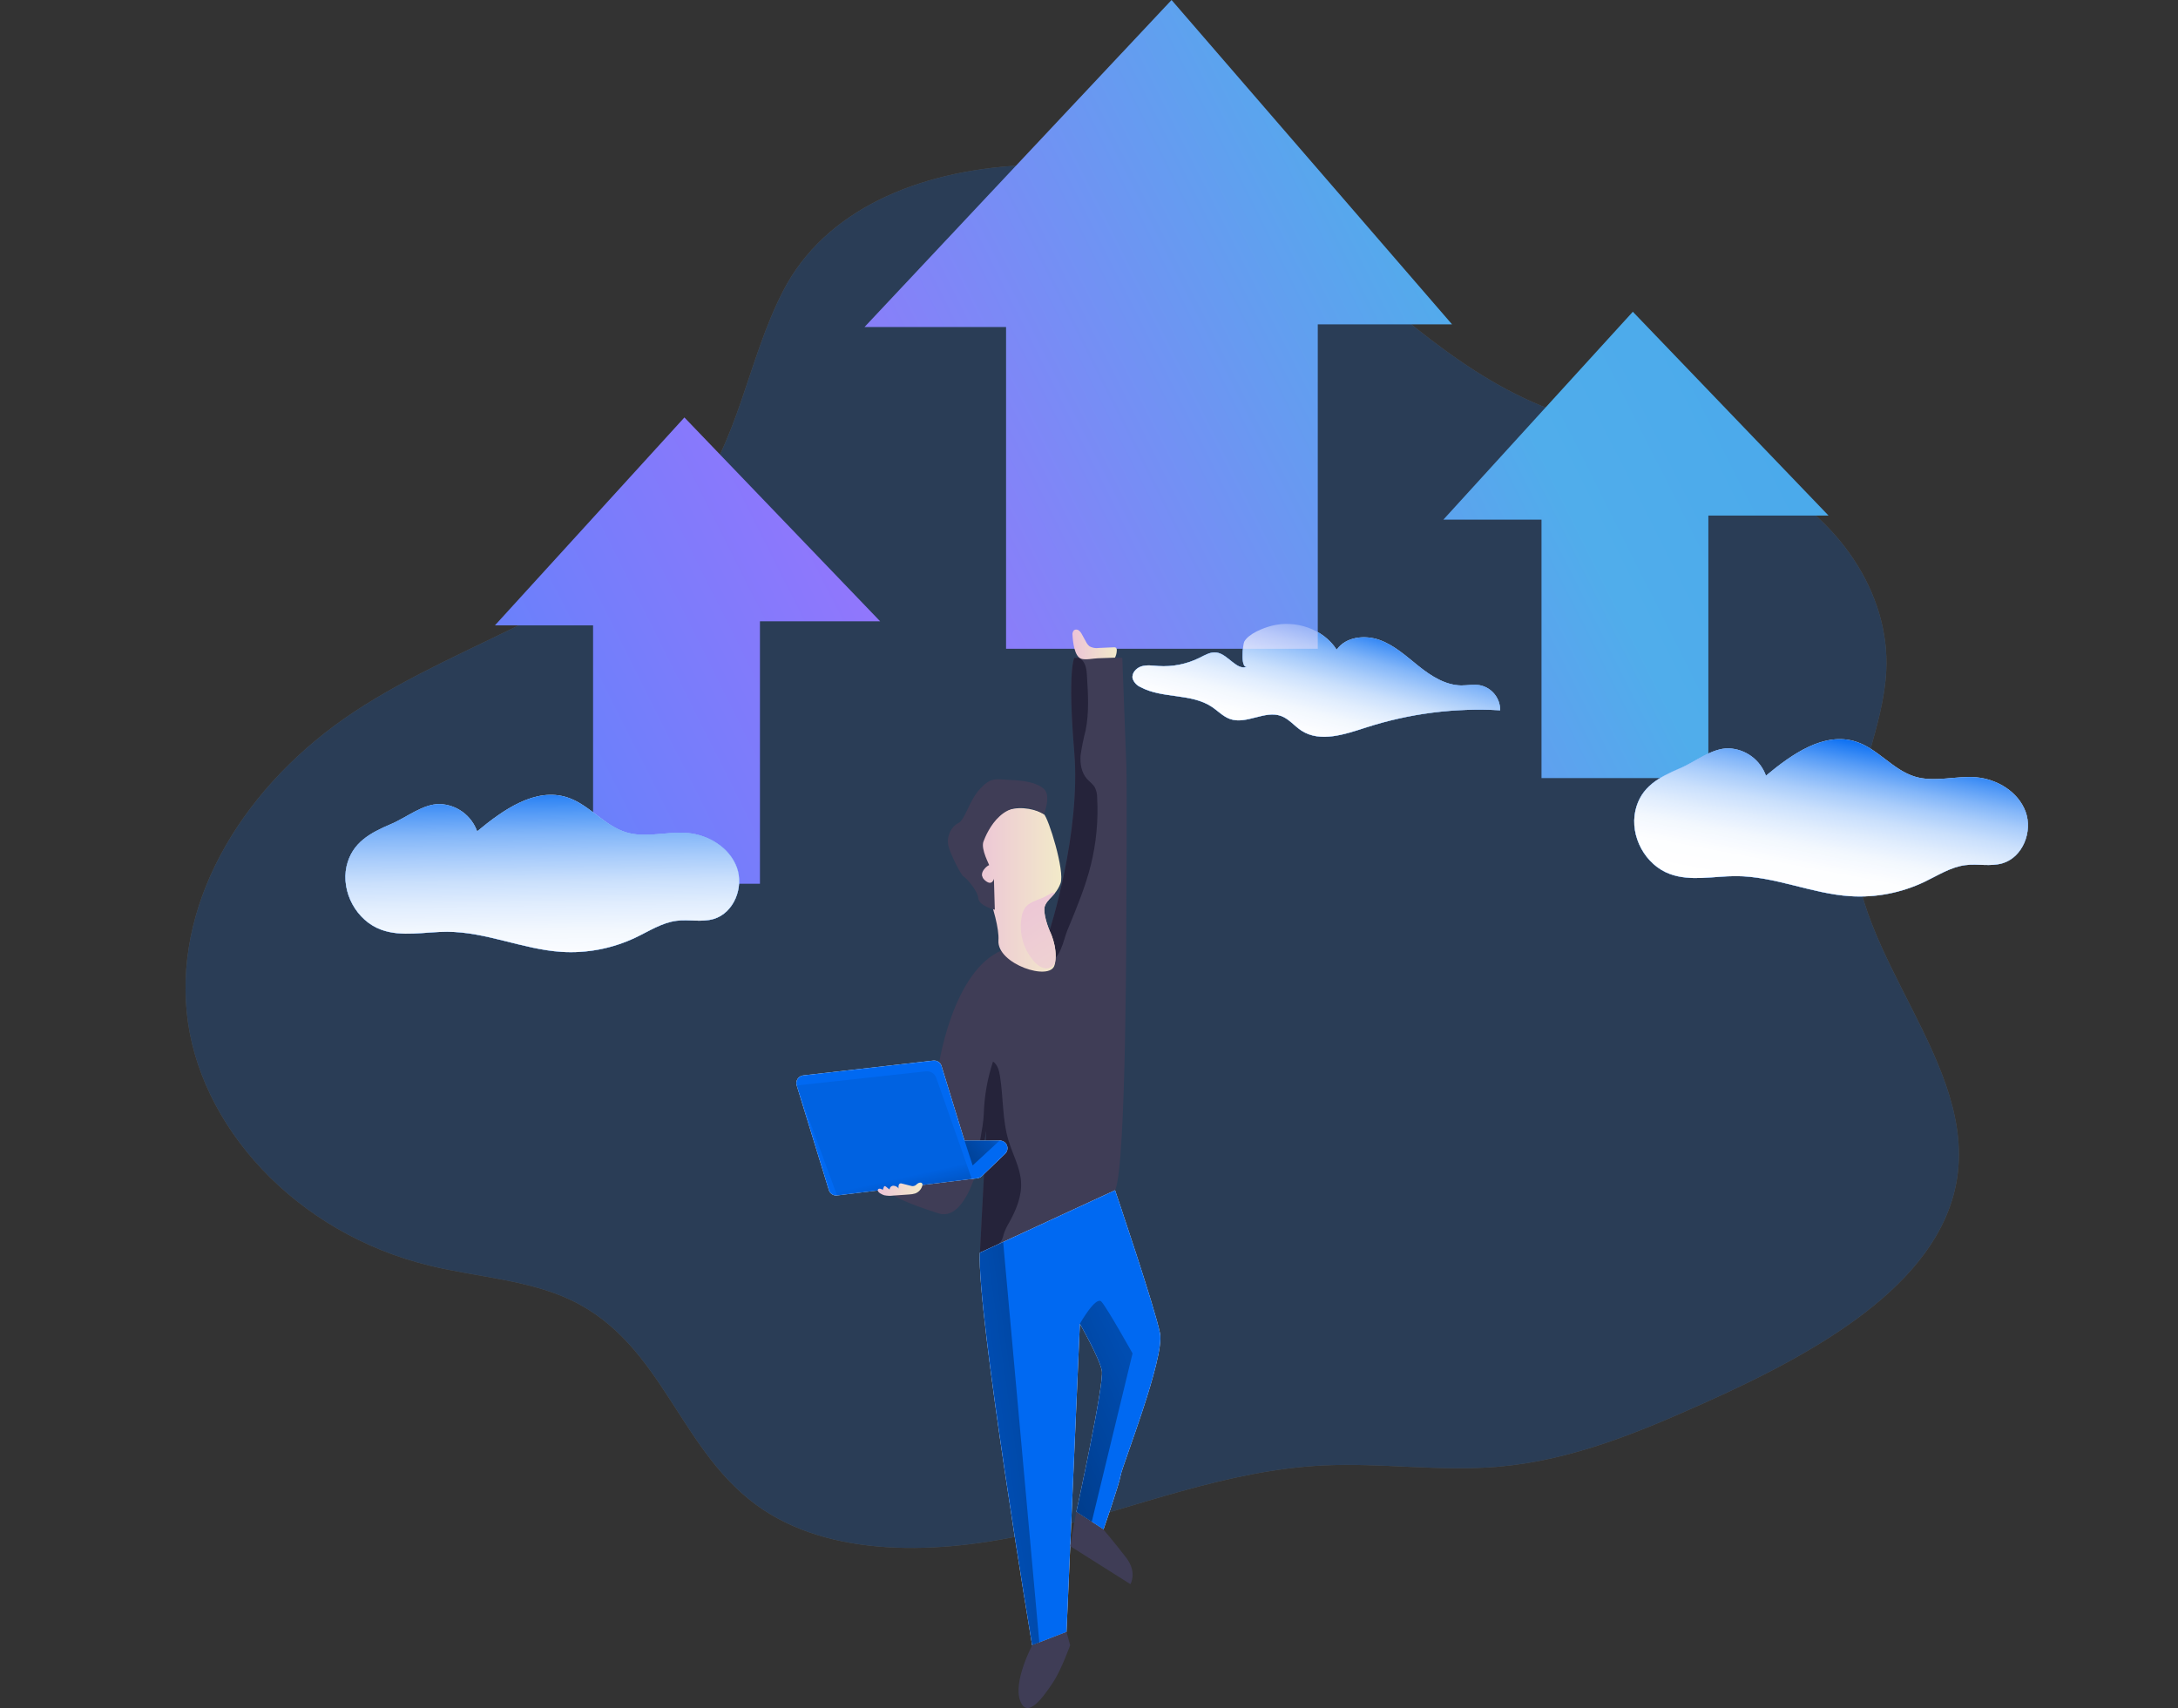 <svg width="436" height="342" viewBox="0 0 436 342" fill="none" xmlns="http://www.w3.org/2000/svg">
  <rect x="0" y="0" width="436" height="342" fill="#333333" stroke="none"/>
  <g clip-path="url(#clip0_1657_37127)">
    <g opacity="0.18">
      <path
        d="M156.762 58.27C149.568 72.251 148.048 88.124 138.113 100.958C123.041 120.433 92.937 127.96 70.94 142.5C49.074 156.965 35.185 179.775 37.365 202.536C39.546 225.297 59.109 246.973 86.203 253.471C95.593 255.728 105.782 256.292 114.235 260.291C133.084 269.207 135.932 291.125 152.808 302.322C167.903 312.335 190.091 311.095 208.764 306.482C227.436 301.869 245.379 294.38 264.873 293.431C276.497 292.867 288.19 294.671 299.768 293.698C314.525 292.458 328.084 286.791 341.059 280.975C363.624 270.856 387.894 257.327 391.648 236.705C395.948 212.946 370.672 191.401 371.072 167.387C371.256 156.227 377.06 145.482 377.598 134.303C378.366 118.883 368.139 103.426 351.877 95.329C338.572 88.694 322.356 86.983 308.452 81.211C289.603 73.386 276.635 58.89 260.642 47.68C231.705 27.399 173.53 25.657 156.762 58.27Z"
        fill="white"/>
      <path
        d="M156.762 58.27C149.568 72.251 148.048 88.124 138.113 100.958C123.041 120.433 92.937 127.96 70.94 142.5C49.074 156.965 35.185 179.775 37.365 202.536C39.546 225.297 59.109 246.973 86.203 253.471C95.593 255.728 105.782 256.292 114.235 260.291C133.084 269.207 135.932 291.125 152.808 302.322C167.903 312.335 190.091 311.095 208.764 306.482C227.436 301.869 245.379 294.38 264.873 293.431C276.497 292.867 288.19 294.671 299.768 293.698C314.525 292.458 328.084 286.791 341.059 280.975C363.624 270.856 387.894 257.327 391.648 236.705C395.948 212.946 370.672 191.401 371.072 167.387C371.256 156.227 377.06 145.482 377.598 134.303C378.366 118.883 368.139 103.426 351.877 95.329C338.572 88.694 322.356 86.983 308.452 81.211C289.603 73.386 276.635 58.89 260.642 47.68C231.705 27.399 173.53 25.657 156.762 58.27Z"
        fill="#0069F2"/>
    </g>
    <path
      d="M267.579 130.094C269.392 127.506 273.207 127.076 276.185 128.149C279.162 129.222 281.549 131.436 284.022 133.404C286.495 135.372 289.34 137.196 292.502 137.248C293.764 137.248 295.043 136.996 296.288 137.214C297.434 137.455 298.46 138.086 299.192 139C299.925 139.913 300.318 141.052 300.304 142.222C291.226 141.702 282.13 142.869 273.477 145.665C269.214 147.042 264.297 148.746 260.528 146.301C259.122 145.384 258.038 143.949 256.466 143.37C253.224 142.176 249.581 145.091 246.294 143.995C244.876 143.513 243.821 142.354 242.57 141.522C238.433 138.774 232.69 139.939 228.319 137.581C227.948 137.422 227.614 137.186 227.34 136.89C227.066 136.593 226.858 136.242 226.729 135.86C226.5 134.77 227.464 133.725 228.537 133.41C229.61 133.094 230.751 133.278 231.864 133.358C234.721 133.549 237.578 132.979 240.143 131.706C241.222 131.167 242.341 130.484 243.534 130.656C245.903 130.994 247.648 134.511 249.776 133.433C248.221 134.219 248.801 128.986 249.076 128.481C249.971 126.869 252.886 125.733 254.567 125.303C259.329 124.07 264.877 125.911 267.579 130.094Z"
      fill="white"/>
    <path
      d="M267.579 130.094C269.392 127.506 273.207 127.076 276.185 128.149C279.162 129.222 281.549 131.436 284.022 133.404C286.495 135.372 289.34 137.196 292.502 137.248C293.764 137.248 295.043 136.996 296.288 137.214C297.434 137.455 298.46 138.086 299.192 139C299.925 139.913 300.318 141.052 300.304 142.222C291.226 141.702 282.13 142.869 273.477 145.665C269.214 147.042 264.297 148.746 260.528 146.301C259.122 145.384 258.038 143.949 256.466 143.37C253.224 142.176 249.581 145.091 246.294 143.995C244.876 143.513 243.821 142.354 242.57 141.522C238.433 138.774 232.69 139.939 228.319 137.581C227.948 137.422 227.614 137.186 227.34 136.89C227.066 136.593 226.858 136.242 226.729 135.86C226.5 134.77 227.464 133.725 228.537 133.41C229.61 133.094 230.751 133.278 231.864 133.358C234.721 133.549 237.578 132.979 240.143 131.706C241.222 131.167 242.341 130.484 243.534 130.656C245.903 130.994 247.648 134.511 249.776 133.433C248.221 134.219 248.801 128.986 249.076 128.481C249.971 126.869 252.886 125.733 254.567 125.303C259.329 124.07 264.877 125.911 267.579 130.094Z"
      fill="#0069F2"/>
    <path
      d="M234.526 0L173.062 65.48H201.399V129.904H263.797V64.952H290.682L234.526 0ZM99.08 125.216L137.009 83.587L176.189 124.402H152.127V176.961H118.725V125.216H99.08ZM288.938 104.051L326.867 62.422L366.047 103.237H341.985V155.796H308.583V104.051H288.938Z"
      fill="url(#paint0_linear_1657_37127)"/>
    <path
      d="M225.473 182.158C225.473 182.158 225.519 233.512 223.235 238.32C221.439 242.101 205.731 247.666 199.104 249.875C197.308 250.477 196.172 250.827 196.172 250.827L197.446 226.318C196.925 229.635 196.107 232.9 195.002 236.071C193.459 240.265 191.135 243.994 187.876 242.956C181.032 240.781 179.104 239.513 179.104 239.513L176.189 229.186C176.189 229.186 187.148 224.241 187.354 218.234C187.561 212.227 191.066 194.246 200.584 190.276L202.547 189.456L210.103 186.306C210.103 186.306 216.414 166.839 215.048 150.5C213.683 134.16 215.048 131.71 215.048 131.71H224.664C224.664 131.71 225.306 148.446 225.473 153.116C225.639 157.786 225.473 182.158 225.473 182.158Z"
      fill="#3F3D56"/>
    <path
      d="M218.364 173.215C217.303 177.466 215.627 181.534 213.958 185.585C213.097 187.306 212.581 191.069 210.825 192.182C208.955 193.37 205.507 190.846 203.745 190.054C203.35 189.87 202.942 189.681 202.546 189.48L210.102 186.33C210.102 186.33 216.413 166.864 215.048 150.524C213.682 134.184 215.048 131.734 215.048 131.734H216.023C216.179 131.81 216.324 131.907 216.454 132.021C217.4 132.83 217.538 134.219 217.601 135.464C217.819 139.044 218.031 142.67 217.337 146.187C216.909 147.831 216.57 149.497 216.322 151.178C216.172 152.871 216.471 154.695 217.595 155.969C218.123 156.542 218.823 157.024 219.202 157.724C219.495 158.345 219.642 159.024 219.632 159.709C219.885 164.249 219.458 168.801 218.364 173.215ZM202.07 244.701C201.597 245.464 201.212 246.279 200.923 247.128C200.845 247.523 200.724 247.908 200.561 248.276C200.39 248.569 200.175 248.834 199.924 249.062L199.098 249.899C197.302 250.502 196.166 250.852 196.166 250.852L197.44 226.342C196.919 229.66 196.101 232.924 194.996 236.096C195.426 231.827 196.878 225.636 196.935 223.129C197.033 219.533 197.658 215.971 198.788 212.555C199.712 213.204 200.016 214.409 200.188 215.516C200.865 219.819 200.636 224.282 201.91 228.448C202.741 231.173 204.204 233.755 204.394 236.606C204.583 239.458 203.447 242.206 202.07 244.701Z"
      fill="#25233A"/>
    <path
      d="M201.209 231.024L196.545 235.505C196.303 235.737 195.993 235.884 195.661 235.924L167.589 239.366C167.229 239.413 166.865 239.331 166.56 239.135C166.255 238.938 166.03 238.64 165.925 238.293L159.482 217.324C159.417 217.107 159.4 216.878 159.432 216.654C159.465 216.429 159.546 216.215 159.67 216.025C159.794 215.835 159.958 215.675 160.15 215.556C160.343 215.436 160.559 215.36 160.784 215.333L186.831 212.367C187.189 212.325 187.549 212.411 187.85 212.608C188.151 212.805 188.373 213.101 188.478 213.445L192.729 227.278C192.924 227.926 193.085 228.368 193.085 228.368H200.153C200.46 228.371 200.759 228.465 201.012 228.638C201.265 228.811 201.461 229.056 201.574 229.341C201.687 229.626 201.713 229.939 201.648 230.238C201.583 230.538 201.43 230.812 201.209 231.024Z"
      fill="white"/>
    <path
      d="M201.209 231.024L196.545 235.505C196.303 235.737 195.993 235.884 195.661 235.924L167.589 239.366C167.229 239.413 166.865 239.331 166.56 239.135C166.255 238.938 166.03 238.64 165.925 238.293L159.482 217.324C159.417 217.107 159.4 216.878 159.432 216.654C159.465 216.429 159.546 216.215 159.67 216.025C159.794 215.835 159.958 215.675 160.15 215.556C160.343 215.436 160.559 215.36 160.784 215.333L186.831 212.367C187.189 212.325 187.549 212.411 187.85 212.608C188.151 212.805 188.373 213.101 188.478 213.445L192.729 227.278C192.924 227.926 193.085 228.368 193.085 228.368H200.153C200.46 228.371 200.759 228.465 201.012 228.638C201.265 228.811 201.461 229.056 201.574 229.341C201.687 229.626 201.713 229.939 201.648 230.238C201.583 230.538 201.43 230.812 201.209 231.024Z"
      fill="#0069F2"/>
    <path
      d="M214.703 127.219C214.667 127.034 214.676 126.844 214.729 126.663C214.782 126.483 214.877 126.317 215.007 126.181C215.156 126.088 215.331 126.044 215.506 126.057C215.681 126.069 215.848 126.137 215.982 126.25C216.253 126.475 216.469 126.76 216.614 127.081L217.365 128.441C217.54 128.82 217.797 129.155 218.117 129.422C218.663 129.721 219.291 129.833 219.907 129.744L222.97 129.612C223.102 129.597 223.235 129.619 223.355 129.675C223.436 129.744 223.498 129.834 223.534 129.934C223.571 130.035 223.58 130.143 223.561 130.248C223.55 130.747 223.429 131.237 223.206 131.683L219.763 131.809C218.817 131.843 217.336 132.188 216.436 131.901C215.07 131.448 214.766 128.436 214.703 127.219Z"
      fill="url(#paint1_linear_1657_37127)"/>
    <path
      d="M224.342 295.384C224.02 297.318 220.899 306.251 220.899 306.251L218.547 304.725L215.466 302.728C215.466 302.728 221.071 277.082 220.572 274.461C220.073 271.839 216.172 265.063 216.172 265.063L213.498 326.779L206.613 329.435C206.613 329.435 195.529 262.848 196.154 250.834L223.217 238.327C223.217 238.327 231.249 261.97 232.213 266.968C233.177 271.965 224.669 293.451 224.342 295.384Z"
      fill="white"/>
    <path
      d="M224.342 295.384C224.02 297.318 220.899 306.251 220.899 306.251L218.547 304.725L215.466 302.728C215.466 302.728 221.071 277.082 220.572 274.461C220.073 271.839 216.172 265.063 216.172 265.063L213.498 326.779L206.613 329.435C206.613 329.435 195.529 262.848 196.154 250.834L223.217 238.327C223.217 238.327 231.249 261.97 232.213 266.968C233.177 271.965 224.669 293.451 224.342 295.384Z"
      fill="#0069F2"/>
    <path
      d="M214.24 309.591L226.288 317.199C226.288 317.199 227.705 314.87 225.467 311.932C223.23 308.995 220.878 306.252 220.878 306.252L215.433 302.729L214.24 309.591ZM206.632 329.437C206.632 329.437 202.771 336.683 204.217 340.544C205.662 344.405 208.927 339.683 210.82 336.843C212.427 334.422 214.228 329.437 214.228 329.437L213.5 326.78L206.632 329.437Z"
      fill="#3F3D56"/>
    <path
      d="M226.718 270.996L218.548 304.726L215.467 302.729C215.467 302.729 221.072 277.084 220.573 274.462C220.074 271.84 216.172 265.064 216.172 265.064C216.172 265.064 219.351 259.43 220.481 260.635C221.611 261.84 226.718 270.996 226.718 270.996Z"
      fill="url(#paint2_linear_1657_37127)"/>
    <path
      d="M200.814 248.683L208.055 328.884L206.632 329.458C206.632 329.458 195.564 262.567 196.173 250.857L200.814 248.683Z"
      fill="url(#paint3_linear_1657_37127)"/>
    <path
      d="M200.143 228.344L194.71 233.359L192.73 227.277C192.926 227.926 193.086 228.367 193.086 228.367L200.143 228.344Z"
      fill="url(#paint4_linear_1657_37127)"/>
    <path
      d="M159.482 217.347L185.363 214.518C185.802 214.47 186.244 214.573 186.617 214.808C186.99 215.044 187.272 215.399 187.417 215.815L194.537 236.062L167.572 239.39L159.482 217.347Z"
      fill="url(#paint5_linear_1657_37127)"/>
    <path
      d="M209.224 181.247C208.559 182.727 210.102 186.33 210.102 186.33C210.102 186.33 211.772 189.526 211.209 192.75C211.209 192.905 211.146 193.065 211.112 193.22C210.274 196.6 199.545 193.025 199.872 188.303C200.199 183.582 194.979 171.545 194.979 171.545C198.042 158.022 208.082 162.308 208.977 163.031C209.872 163.754 213.212 174.442 212.299 176.869C212.04 177.572 211.666 178.228 211.192 178.808C210.446 179.749 209.66 180.277 209.224 181.247Z"
      fill="url(#paint6_linear_1657_37127)"/>
    <path
      d="M208.978 163.043C208.978 163.043 210.481 159.302 208.978 157.971C207.475 156.64 204.962 156.284 202.122 156.164C199.282 156.043 198.393 155.556 196.173 157.971C193.952 160.386 193.206 164.167 191.829 164.816C190.453 165.464 189.248 167.644 189.971 169.796C190.693 171.947 192.506 175.372 192.868 175.487C193.229 175.602 195.708 178.258 195.828 179.83C195.949 181.402 199.145 182.159 199.145 182.159L198.967 175.963C198.967 175.963 198.605 177.593 197.096 176.204C195.587 174.816 197.819 173.186 197.997 173.249C198.175 173.312 196.276 170.071 196.878 168.487C197.481 166.904 200.94 158.35 208.978 163.043Z"
      fill="#3F3D56"/>
    <path
      d="M211.209 192.774C211.113 193.015 210.969 193.234 210.784 193.417C210.498 193.658 210.151 193.817 209.782 193.877C209.412 193.938 209.033 193.898 208.685 193.761C207.994 193.472 207.387 193.012 206.923 192.424C205.872 191.207 205.111 189.767 204.698 188.212C204.286 186.657 204.232 185.029 204.542 183.451C204.64 182.876 204.85 182.326 205.162 181.833C205.919 180.732 207.336 180.336 208.576 179.825C209.815 179.314 210.721 178.483 211.192 178.832C210.446 179.762 209.66 180.29 209.224 181.259C208.558 182.74 210.102 186.343 210.102 186.343C210.102 186.343 211.771 189.527 211.209 192.774Z"
      fill="url(#paint7_linear_1657_37127)"/>
    <path
      d="M327.378 162.303C326.231 167.467 329.352 173.204 334.297 175.011C338.457 176.531 343.058 175.424 347.493 175.43C355.25 175.43 362.622 178.941 370.362 179.446C375.486 179.774 380.609 178.786 385.245 176.577C387.924 175.298 390.5 173.6 393.443 173.227C395.91 172.911 398.486 173.565 400.873 172.854C404.929 171.649 406.954 166.491 405.491 162.527C404.028 158.562 399.846 156.021 395.629 155.642C391.533 155.298 387.298 156.698 383.363 155.516C378.962 154.196 375.944 149.939 371.573 148.516C365.17 146.439 358.692 151.018 353.512 155.321C352.958 153.767 351.951 152.416 350.622 151.44C349.292 150.465 347.701 149.91 346.053 149.847C342.668 149.778 339.323 152.59 336.248 153.863C332.152 155.619 328.468 157.501 327.378 162.303Z"
      fill="white"/>
    <path
      d="M327.378 162.303C326.231 167.467 329.352 173.204 334.297 175.011C338.457 176.531 343.058 175.424 347.493 175.43C355.25 175.43 362.622 178.941 370.362 179.446C375.486 179.774 380.609 178.786 385.245 176.577C387.924 175.298 390.5 173.6 393.443 173.227C395.91 172.911 398.486 173.565 400.873 172.854C404.929 171.649 406.954 166.491 405.491 162.527C404.028 158.562 399.846 156.021 395.629 155.642C391.533 155.298 387.298 156.698 383.363 155.516C378.962 154.196 375.944 149.939 371.573 148.516C365.17 146.439 358.692 151.018 353.512 155.321C352.958 153.767 351.951 152.416 350.622 151.44C349.292 150.465 347.701 149.91 346.053 149.847C342.668 149.778 339.323 152.59 336.248 153.863C332.152 155.619 328.468 157.501 327.378 162.303Z"
      fill="#0069F2"/>
    <path
      d="M327.378 162.303C326.231 167.467 329.352 173.204 334.297 175.011C338.457 176.531 343.058 175.424 347.493 175.43C355.25 175.43 362.622 178.941 370.362 179.446C375.486 179.774 380.609 178.786 385.244 176.577C387.924 175.298 390.5 173.6 393.443 173.227C395.91 172.911 398.486 173.565 400.873 172.854C404.929 171.649 406.954 166.491 405.491 162.527C404.028 158.562 399.846 156.021 395.629 155.642C391.533 155.298 387.298 156.698 383.363 155.516C378.962 154.196 375.944 149.939 371.573 148.516C365.17 146.439 358.692 151.018 353.512 155.321C352.958 153.767 351.951 152.416 350.622 151.44C349.292 150.465 347.701 149.91 346.053 149.847C342.668 149.778 339.323 152.59 336.248 153.863C332.152 155.619 328.468 157.501 327.378 162.303Z"
      fill="url(#paint8_linear_1657_37127)"/>
    <path
      d="M69.378 173.45C68.231 178.613 71.352 184.351 76.303 186.158C80.463 187.678 85.058 186.565 89.499 186.577C97.25 186.577 104.622 190.082 112.362 190.593C117.488 190.921 122.613 189.933 127.25 187.724C129.93 186.45 132.5 184.746 135.449 184.373C137.916 184.064 140.492 184.718 142.879 184.006C146.929 182.801 148.96 177.638 147.497 173.679C146.034 169.72 141.846 167.167 137.635 166.794C133.538 166.444 129.304 167.844 125.368 166.668C120.962 165.349 117.944 161.086 113.578 159.669C107.175 157.586 100.698 162.17 95.517 166.467C94.963 164.915 93.956 163.565 92.626 162.59C91.297 161.616 89.706 161.062 88.059 161C84.674 160.931 81.329 163.736 78.254 165.016C74.152 166.766 70.48 168.676 69.378 173.45Z"
      fill="white"/>
    <path
      d="M69.378 173.45C68.231 178.613 71.352 184.351 76.303 186.158C80.463 187.678 85.058 186.565 89.499 186.577C97.25 186.577 104.622 190.082 112.362 190.593C117.488 190.921 122.613 189.933 127.25 187.724C129.93 186.45 132.5 184.746 135.449 184.373C137.916 184.064 140.492 184.718 142.879 184.006C146.929 182.801 148.96 177.638 147.497 173.679C146.034 169.72 141.846 167.167 137.635 166.794C133.538 166.444 129.304 167.844 125.368 166.668C120.962 165.349 117.944 161.086 113.578 159.669C107.175 157.586 100.698 162.17 95.517 166.467C94.963 164.915 93.956 163.565 92.626 162.59C91.297 161.616 89.706 161.062 88.059 161C84.674 160.931 81.329 163.736 78.254 165.016C74.152 166.766 70.48 168.676 69.378 173.45Z"
      fill="#0069F2"/>
    <path
      d="M69.378 173.45C68.231 178.613 71.352 184.351 76.303 186.158C80.463 187.678 85.058 186.565 89.499 186.577C97.25 186.577 104.622 190.082 112.362 190.593C117.488 190.921 122.613 189.933 127.25 187.724C129.93 186.45 132.5 184.746 135.449 184.373C137.916 184.064 140.492 184.718 142.879 184.006C146.929 182.801 148.96 177.638 147.497 173.679C146.034 169.72 141.846 167.167 137.635 166.794C133.538 166.444 129.304 167.844 125.368 166.668C120.962 165.349 117.944 161.086 113.578 159.669C107.175 157.586 100.698 162.17 95.517 166.467C94.963 164.915 93.956 163.565 92.626 162.59C91.297 161.616 89.706 161.062 88.059 161C84.674 160.931 81.329 163.736 78.254 165.016C74.152 166.766 70.48 168.676 69.378 173.45Z"
      fill="url(#paint9_linear_1657_37127)"/>
    <path
      d="M177.022 239.332C177.605 239.45 178.204 239.472 178.795 239.395L181.99 239.171C182.403 239.156 182.811 239.089 183.207 238.97C183.558 238.842 183.872 238.629 184.122 238.351C184.372 238.073 184.55 237.738 184.641 237.376C184.673 237.269 184.673 237.155 184.641 237.049C184.532 236.721 184.067 236.744 183.763 236.939C183.459 237.135 183.253 237.439 182.914 237.513C182.732 237.529 182.548 237.508 182.375 237.45L180.567 236.991C180.466 236.957 180.358 236.945 180.252 236.957C179.856 237.02 179.822 237.571 179.885 237.966C179.763 237.804 179.606 237.672 179.427 237.577C179.247 237.483 179.049 237.43 178.846 237.421C178.643 237.423 178.448 237.504 178.304 237.648C178.16 237.792 178.079 237.987 178.078 238.19L177.366 237.616C177.269 237.542 177.137 237.462 177.028 237.525C176.975 237.567 176.939 237.626 176.924 237.691L176.683 238.305C176.746 238.144 175.777 237.731 175.714 238.305C175.679 238.798 176.695 239.246 177.022 239.332Z"
      fill="url(#paint10_linear_1657_37127)"/>
    <path
      d="M267.579 130.094C269.392 127.506 273.207 127.076 276.185 128.149C279.162 129.222 281.549 131.436 284.022 133.404C286.495 135.372 289.34 137.196 292.502 137.248C293.764 137.248 295.043 136.996 296.288 137.214C297.434 137.455 298.46 138.086 299.192 139C299.925 139.913 300.318 141.052 300.304 142.222C291.226 141.702 282.13 142.869 273.477 145.665C269.214 147.042 264.297 148.746 260.528 146.301C259.122 145.384 258.038 143.949 256.466 143.37C253.224 142.176 249.581 145.091 246.294 143.995C244.876 143.513 243.821 142.354 242.57 141.522C238.433 138.774 232.69 139.939 228.319 137.581C227.948 137.422 227.614 137.186 227.34 136.89C227.066 136.593 226.858 136.242 226.729 135.86C226.5 134.77 227.464 133.725 228.537 133.41C229.61 133.094 230.751 133.278 231.864 133.358C234.721 133.549 237.578 132.979 240.143 131.706C241.222 131.167 242.341 130.484 243.534 130.656C245.903 130.994 247.648 134.511 249.776 133.433C248.221 134.219 248.801 128.986 249.076 128.481C249.971 126.869 252.886 125.733 254.567 125.303C259.329 124.07 264.877 125.911 267.579 130.094Z"
      fill="url(#paint11_linear_1657_37127)"/>
  </g>
  <defs>
    <linearGradient id="paint0_linear_1657_37127" x1="415.747" y1="-107.803" x2="10.854" y2="95.782"
                    gradientUnits="userSpaceOnUse">
      <stop stop-color="#047BEE"/>
      <stop offset="0.179" stop-color="#44A5EB"/>
      <stop offset="0.407" stop-color="#50ADEB"/>
      <stop offset="0.694" stop-color="#9376FC"/>
      <stop offset="1" stop-color="#458AF9"/>
    </linearGradient>
    <linearGradient id="paint1_linear_1657_37127" x1="214.697" y1="129.026" x2="223.561" y2="129.026"
                    gradientUnits="userSpaceOnUse">
      <stop stop-color="#ECC4D7"/>
      <stop offset="0.42" stop-color="#EFD4D1"/>
      <stop offset="1" stop-color="#F2EAC9"/>
    </linearGradient>
    <linearGradient id="paint2_linear_1657_37127" x1="240.074" y1="273.039" x2="129.798" y2="323.515"
                    gradientUnits="userSpaceOnUse">
      <stop stop-opacity="0.07"/>
      <stop offset="0.08" stop-opacity="0.25"/>
      <stop offset="1"/>
    </linearGradient>
    <linearGradient id="paint3_linear_1657_37127" x1="188.513" y1="291.259" x2="299.759" y2="275.183"
                    gradientUnits="userSpaceOnUse">
      <stop stop-opacity="0.07"/>
      <stop offset="0.08" stop-opacity="0.25"/>
      <stop offset="1"/>
    </linearGradient>
    <linearGradient id="paint4_linear_1657_37127" x1="199.202" y1="225.591" x2="172.157" y2="248.936"
                    gradientUnits="userSpaceOnUse">
      <stop stop-opacity="0.07"/>
      <stop offset="0.08" stop-opacity="0.25"/>
      <stop offset="1"/>
    </linearGradient>
    <linearGradient id="paint5_linear_1657_37127" x1="179.087" y1="236.085" x2="188.358" y2="277.984"
                    gradientUnits="userSpaceOnUse">
      <stop stop-opacity="0.07"/>
      <stop offset="0.52" stop-opacity="0.83"/>
      <stop offset="0.56" stop-opacity="0.87"/>
      <stop offset="1"/>
    </linearGradient>
    <linearGradient id="paint6_linear_1657_37127" x1="194.979" y1="178.194" x2="212.454" y2="178.194"
                    gradientUnits="userSpaceOnUse">
      <stop stop-color="#ECC4D7"/>
      <stop offset="0.42" stop-color="#EFD4D1"/>
      <stop offset="1" stop-color="#F2EAC9"/>
    </linearGradient>
    <linearGradient id="paint7_linear_1657_37127" x1="203.762" y1="177.519" x2="229.872" y2="217.932"
                    gradientUnits="userSpaceOnUse">
      <stop stop-color="#ECC4D7"/>
      <stop offset="0.42" stop-color="#EFD4D1"/>
      <stop offset="1" stop-color="#F2EAC9"/>
    </linearGradient>
    <linearGradient id="paint8_linear_1657_37127" x1="369.983" y1="146.56" x2="361.326" y2="192.556"
                    gradientUnits="userSpaceOnUse">
      <stop offset="0.02" stop-color="white" stop-opacity="0"/>
      <stop offset="0.06" stop-color="white" stop-opacity="0.13"/>
      <stop offset="0.13" stop-color="white" stop-opacity="0.33"/>
      <stop offset="0.2" stop-color="white" stop-opacity="0.51"/>
      <stop offset="0.27" stop-color="white" stop-opacity="0.66"/>
      <stop offset="0.35" stop-color="white" stop-opacity="0.79"/>
      <stop offset="0.43" stop-color="white" stop-opacity="0.88"/>
      <stop offset="0.51" stop-color="white" stop-opacity="0.95"/>
      <stop offset="0.6" stop-color="white" stop-opacity="0.99"/>
      <stop offset="0.71" stop-color="white"/>
    </linearGradient>
    <linearGradient id="paint9_linear_1657_37127" x1="108.3" y1="155.939" x2="108.862" y2="198.579"
                    gradientUnits="userSpaceOnUse">
      <stop stop-color="white" stop-opacity="0"/>
      <stop offset="0.06" stop-color="white" stop-opacity="0.13"/>
      <stop offset="0.16" stop-color="white" stop-opacity="0.33"/>
      <stop offset="0.26" stop-color="white" stop-opacity="0.51"/>
      <stop offset="0.37" stop-color="white" stop-opacity="0.66"/>
      <stop offset="0.48" stop-color="white" stop-opacity="0.79"/>
      <stop offset="0.59" stop-color="white" stop-opacity="0.88"/>
      <stop offset="0.71" stop-color="white" stop-opacity="0.95"/>
      <stop offset="0.84" stop-color="white" stop-opacity="0.99"/>
      <stop offset="1" stop-color="white"/>
    </linearGradient>
    <linearGradient id="paint10_linear_1657_37127" x1="175.725" y1="238.116" x2="184.67" y2="238.116"
                    gradientUnits="userSpaceOnUse">
      <stop stop-color="#ECC4D7"/>
      <stop offset="0.42" stop-color="#EFD4D1"/>
      <stop offset="1" stop-color="#F2EAC9"/>
    </linearGradient>
    <linearGradient id="paint11_linear_1657_37127" x1="267.705" y1="122.962" x2="260.402" y2="150.559"
                    gradientUnits="userSpaceOnUse">
      <stop stop-color="white" stop-opacity="0"/>
      <stop offset="0.06" stop-color="white" stop-opacity="0.13"/>
      <stop offset="0.16" stop-color="white" stop-opacity="0.33"/>
      <stop offset="0.26" stop-color="white" stop-opacity="0.51"/>
      <stop offset="0.37" stop-color="white" stop-opacity="0.66"/>
      <stop offset="0.48" stop-color="white" stop-opacity="0.79"/>
      <stop offset="0.59" stop-color="white" stop-opacity="0.88"/>
      <stop offset="0.71" stop-color="white" stop-opacity="0.95"/>
      <stop offset="0.84" stop-color="white" stop-opacity="0.99"/>
      <stop offset="1" stop-color="white"/>
    </linearGradient>
    <clipPath id="clip0_1657_37127">
      <rect width="435" height="342" fill="white" transform="translate(0.141)"/>
    </clipPath>
  </defs>
</svg>
